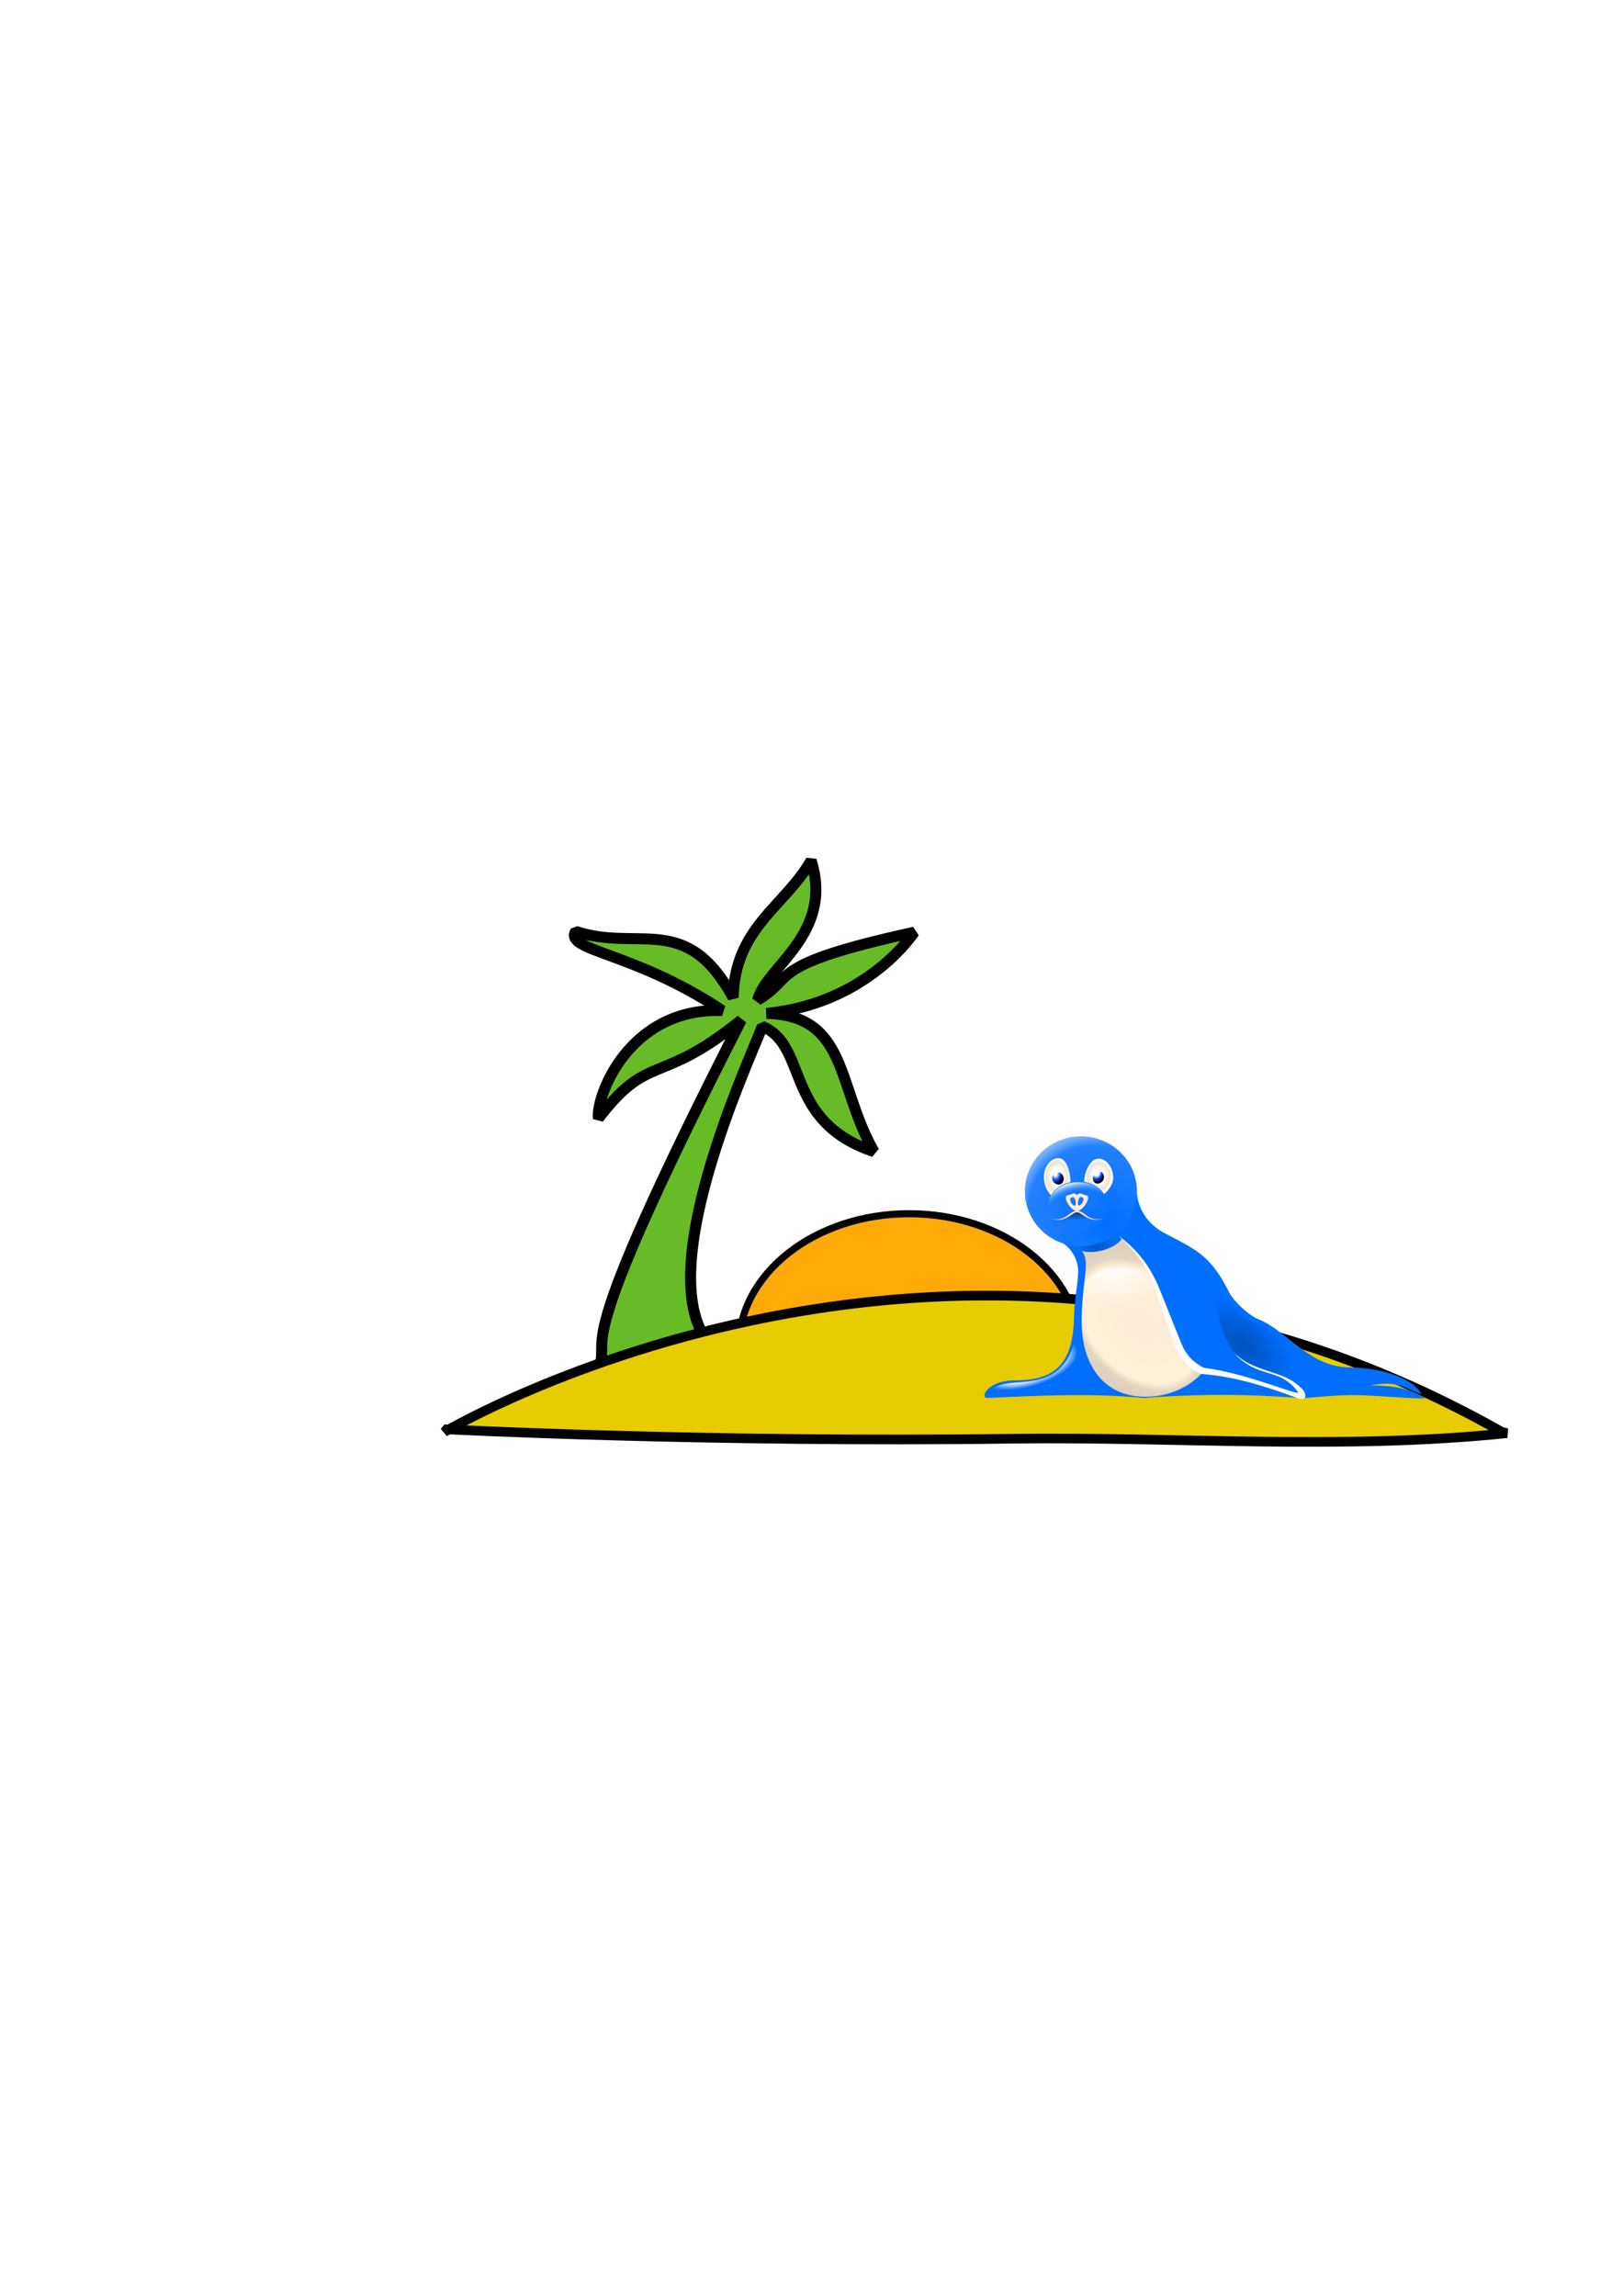 <?xml version="1.0"?><svg width="992.126" height="1403.15" xmlns="http://www.w3.org/2000/svg" xmlns:xlink="http://www.w3.org/1999/xlink">
 <defs>
  <linearGradient id="svg_35">
   <stop stop-color="#0b3356" id="svg_84" offset="0"/>
   <stop stop-color="#1177ff" id="svg_83" offset="1"/>
  </linearGradient>
  <linearGradient id="svg_37">
   <stop stop-color="#0055c7" offset="0" id="svg_82"/>
   <stop stop-color="#2381ff" stop-opacity="0" id="svg_81" offset="0.663"/>
   <stop stop-color="#ffffff" stop-opacity="0" offset="1" id="svg_80"/>
  </linearGradient>
  <linearGradient id="svg_38">
   <stop stop-color="#0050ba" id="svg_79" offset="0"/>
   <stop stop-color="#006eff" offset="0.302" id="svg_78"/>
   <stop stop-color="#006eff" id="svg_77" offset="1"/>
  </linearGradient>
  <linearGradient id="svg_39">
   <stop stop-color="#ffffff" offset="0" id="svg_76"/>
   <stop stop-color="#ffffff" id="svg_75" offset="0.715"/>
   <stop stop-color="#ffffff" stop-opacity="0" offset="1" id="svg_74"/>
  </linearGradient>
  <linearGradient id="svg_40">
   <stop stop-color="#006eff" id="svg_73" offset="0"/>
   <stop stop-color="#2381ff" stop-opacity="0" offset="0.412" id="svg_72"/>
   <stop stop-color="#ffffff" id="svg_71" offset="0.599"/>
   <stop stop-color="#ffffff" stop-opacity="0" id="svg_70" offset="1"/>
  </linearGradient>
  <linearGradient id="svg_41">
   <stop stop-color="#ffffff" id="svg_69" offset="0"/>
   <stop stop-color="#ffffff" offset="0.465" id="svg_68"/>
   <stop stop-color="#efe3d1" offset="0.789" id="svg_67"/>
   <stop stop-color="#ffffff" id="svg_66" offset="1"/>
  </linearGradient>
  <linearGradient id="svg_43">
   <stop stop-color="#ffffff" id="svg_65" offset="0"/>
   <stop stop-color="#ffffff" stop-opacity="0" id="svg_64" offset="1"/>
  </linearGradient>
  <linearGradient id="svg_42">
   <stop stop-color="#fbebd6" id="svg_63" offset="0"/>
   <stop stop-color="#fff0da" offset="0.785" id="svg_62"/>
   <stop stop-color="#e3d5c1" offset="0.891" id="svg_61"/>
   <stop stop-color="#ded0bd" id="svg_60" offset="1"/>
  </linearGradient>
  <linearGradient id="svg_44">
   <stop stop-color="#006eff" id="svg_59" offset="0"/>
   <stop stop-color="#2381ff" offset="0.615" id="svg_58"/>
   <stop stop-color="#ffffff" stop-opacity="0" id="svg_57" offset="1"/>
  </linearGradient>
  <linearGradient id="svg_45">
   <stop stop-color="#ffffff" id="svg_56" offset="0"/>
   <stop stop-color="#ffffff" offset="0.323" id="svg_55"/>
   <stop stop-color="#0053ff" offset="0.595" id="svg_54"/>
   <stop stop-color="#07002b" id="svg_53" offset="0.904"/>
   <stop stop-color="#000000" id="svg_52" offset="1"/>
  </linearGradient>
  <linearGradient id="svg_46">
   <stop stop-color="#ffffff" offset="0" id="svg_51"/>
   <stop stop-color="#ffffff" id="svg_50" offset="0.21"/>
   <stop stop-color="#0053ff" id="svg_49" offset="0.542"/>
   <stop stop-color="#07002b" offset="0.838" id="svg_48"/>
   <stop stop-color="#000000" offset="1" id="svg_47"/>
  </linearGradient>
  <radialGradient gradientUnits="userSpaceOnUse" gradientTransform="matrix(0.296, 2.166, -1.521, 0.208, 1095.19, -30.207)" r="7.814" fy="646.173" fx="248.754" cy="646.173" cx="248.754" id="svg_19" xlink:href="#svg_46"/>
  <radialGradient gradientUnits="userSpaceOnUse" gradientTransform="matrix(-1.495, -0.202, 0.258, -1.909, 443.575, 1933.51)" r="7.362" fy="650.318" fx="246.291" cy="650.318" cx="246.291" id="svg_21" xlink:href="#svg_45"/>
  <radialGradient gradientUnits="userSpaceOnUse" gradientTransform="matrix(1.339, -1.731, 1.845, 1.651, -1453.49, 254.759)" r="102.857" fy="720.301" fx="413.045" cy="720.301" cx="413.045" id="svg_30" xlink:href="#svg_44"/>
  <radialGradient gradientUnits="userSpaceOnUse" gradientTransform="matrix(0.101, 1.749, -1.43, 0.219, 1419.67, 145.1)" r="50.046" fy="818.885" fx="279.571" cy="818.885" cx="279.571" id="svg_17" xlink:href="#svg_43"/>
  <radialGradient gradientUnits="userSpaceOnUse" gradientTransform="matrix(0.71, -0.765, 1.008, 1.082, -564.676, 233.005)" r="81.133" fy="668.775" fx="372.175" cy="668.775" cx="372.175" id="svg_28" xlink:href="#svg_42"/>
  <radialGradient gradientUnits="userSpaceOnUse" gradientTransform="matrix(0.949, -1.97385e-06, 2.45602e-06, 1.168, 12.634, -108.737)" r="19.947" fy="647.28" fx="245.875" cy="647.28" cx="245.875" id="svg_23" xlink:href="#svg_41"/>
  <radialGradient r="18.296" fy="647.702" fx="188.759" cy="647.702" cx="188.759" gradientTransform="matrix(1, 0, 0, 1.395, 0, -255.744)" gradientUnits="userSpaceOnUse" id="svg_25" xlink:href="#svg_41"/>
  <radialGradient r="39.362" fy="697.727" fx="210.66" cy="697.727" cx="210.66" gradientTransform="matrix(2.594, -0.432, 0.475, 1.132, -664.61, -17.549)" gradientUnits="userSpaceOnUse" id="svg_15" xlink:href="#svg_40"/>
  <radialGradient gradientUnits="userSpaceOnUse" gradientTransform="matrix(-0.975, 0.265, -0.121, -0.443, 452.394, 1280.73)" r="72.153" fy="965.64" fx="193.927" cy="965.64" cx="193.927" id="svg_9" xlink:href="#svg_39"/>
  <radialGradient gradientUnits="userSpaceOnUse" gradientTransform="matrix(3.667, 3.054, -1.601, 1.923, 226.325, -2166.4)" r="59.54" fy="879.29" fx="443.374" cy="879.29" cx="443.374" id="svg_6" xlink:href="#svg_38"/>
  <radialGradient r="102.857" fy="725.86" fx="375.124" cy="725.86" cx="375.124" gradientTransform="matrix(0.767, -0.328, 0.48, 1.123, -395.499, 46.649)" gradientUnits="userSpaceOnUse" id="svg_32" xlink:href="#svg_37"/>
  <radialGradient gradientUnits="userSpaceOnUse" gradientTransform="matrix(0.019, 0.301, -1.508, 0.097, 1222.08, 566.558)" r="35.555" fy="669.786" fx="216.631" cy="669.786" cx="216.631" id="svg_4" xlink:href="#svg_35"/>
  <symbol id="svg_85" height="1052.362" width="744.094" xmlns:xlink="http://www.w3.org/1999/xlink">
   <defs>
    <filter height="1.837" y="-0.418" width="1.411" x="-0.206" id="svg_13">
     <feGaussianBlur id="svg_36" stdDeviation="6.362"/>
    </filter>
   </defs>
   <g id="svg_2">
    <path fill="#006eff" fill-rule="evenodd" stroke-width="1px" d="m298.452,668.294c0,0 -103.112,70.248 -103.112,70.248c0,0 16.376,7.929 21.6,31.34c3.194,14.311 -4.235,38.573 -4.991,71.692c-1.537,67.335 -28.855,86.523 -82.435,86.623c-37.245,0.07 -48.119,25.257 -36.258,24.122c70.207,-3.191 140.257,-6.914 214.309,-0.054c70,-5.221 140.592,-5.975 219.005,0.496c13.141,-0.781 40.504,-4.213 67.133,-4.336c32.324,-0.148 68.401,4.39 101.641,4.597c-22.064,-14.377 -41.975,-17.411 -75.152,-17.993c31.457,-5.538 39.742,-1.184 70.058,12.587c-7.291,-17.241 -43.327,-36.581 -100.11,-37.419c-55.099,-0.813 -85.965,-51.36 -123.836,-65.977c-14.172,-5.47 -34.643,-25.282 -40.642,-37.138c-25.467,-50.328 -43.738,-58.056 -88.111,-81.096c-39.917,-20.726 -39.101,-57.693 -39.101,-57.693z" id="svg_33"/>
    <path fill="url(#svg_32)" stroke-width="1.728" stroke-miterlimit="10" id="svg_31" d="m230.932,631.639c-37.154,-0.768 -69.49,33.371 -63.063,66.487c5.36,33.559 49.307,61.843 84.737,50.827c32.197,-8.305 51.92,-47.167 41.23,-76.261c-8.258,-24.036 -34.789,-41.814 -62.904,-41.053z"/>
    <path fill="url(#svg_30)" stroke-width="1.728" stroke-miterlimit="10" transform="matrix(0.75, 0, 0, 0.697, -64.643, 202.181)" d="m484.286,668.076a102.857,108.571 0 1 1 -205.714,0a102.857,108.571 0 1 1 205.714,0z" id="svg_29"/>
    <path fill="url(#svg_28)" stroke-width="1.729" stroke-miterlimit="10" id="svg_27" d="m296.593,565.982c17.402,5.324 45.815,-4.022 53.604,-17.911c76.299,62.029 45.946,161.163 108.539,191.599c-18.856,22.665 -46.508,35.739 -77.307,35.739c-56.777,0 -84.958,-47.401 -84.958,-107.333c0,-59.931 12.358,-86.892 0.123,-102.094z" transform="matrix(1.031, 0, 0, 0.958, -83.139, 207.811)"/>
    <path fill="#ffffff" fill-rule="evenodd" stroke-width="9.75" stroke-miterlimit="4" id="svg_26" d="m274.219,729.906c6.616,6.759 13.274,13.477 19.844,20.281c1.376,1.564 2.678,3.192 3.854,4.912c3.241,4.464 6.537,8.891 9.663,13.436c1.33,1.918 2.507,3.933 3.711,5.931c1.006,1.509 1.694,3.194 2.528,4.799c1.891,3.713 3.609,7.511 5.292,11.322c2.393,5.567 4.435,11.276 6.482,16.976c1.682,4.68 3.209,9.413 4.847,14.108c5.272,15.351 10.541,30.702 15.856,46.038c1.909,5.712 4.133,11.316 6.742,16.746c2.312,4.82 4.818,9.539 7.88,13.927c1.703,2.321 3.461,4.613 5.432,6.715c3.01,3.053 6.516,5.549 9.982,8.05c3.643,2.91 6.634,4.322 10.896,6.103c46.174,3.511 88.58,17.139 128.075,31.732c4.379,1.618 14.217,5.449 15.01,-0.325c1.546,-11.261 -17.318,-21.279 -26.093,-27.347c-12.563,-6.595 -25.999,-9.411 -39.332,-14.102c-11.56,-2.897 -21.792,-10.242 -31.178,-17.381c6.535,7.272 14.389,12.952 22.906,17.61c24.868,12.138 43.807,8.664 63.472,34.153c7.007,9.082 -67.089,-24.939 -128.955,-32.769c-4.691,-1.816 -11.177,-6.477 -14.951,-9.758c-2.851,-2.378 -5.339,-5.074 -7.51,-8.079c-1.893,-2.596 -3.866,-5.159 -5.333,-8.03c-2.524,-4.875 -4.488,-10.011 -6.61,-15.068c-2.72,-6.689 -5.398,-13.395 -8.089,-20.096c-5.648,-14.327 -11.247,-28.674 -17.109,-42.916c-1.536,-3.737 -3.012,-7.498 -4.673,-11.182c-1.847,-4.199 -4.037,-8.234 -6.168,-12.292c-1.458,-2.784 -3.042,-5.501 -4.62,-8.219c-1.227,-2.206 -2.647,-4.295 -4.06,-6.384c-1.978,-2.879 -4.201,-5.576 -6.342,-8.333c-1.682,-2.125 -3.488,-4.148 -5.257,-6.2c-2.068,-2.253 -4.08,-4.557 -6.233,-6.73c-2.945,-3.075 -6.089,-5.953 -9.258,-8.794c-3.3,-2.9 -6.631,-5.765 -9.95,-8.643c-0.254,-0.036 -0.483,-0.314 -0.75,-0.188z"/>
    <path fill="url(#svg_25)" stroke-width="0" stroke-miterlimit="10" stroke-linejoin="round" stroke-dashoffset="0" id="svg_24" d="m190.656,622.188c-11.155,0 -20.188,11.861 -20.188,26.469c0,9.223 4.308,19.743 9.781,24.5c5.141,-8.748 14.93,-15.386 26.812,-17.844c-0.215,-14.438 -5.413,-33.125 -16.406,-33.125z"/>
    <path fill="url(#svg_23)" stroke-width="0" stroke-miterlimit="10" stroke-linejoin="round" stroke-dashoffset="0" id="svg_22" d="m245.625,622.969c-11.024,0 -19.486,17.396 -19.688,31.844c0.343,0.059 0.692,0.121 1.031,0.188c0.218,0.031 0.435,0.086 0.656,0.125c0.85,0.151 1.716,0.36 2.594,0.625c0.032,0.008 0.062,0.023 0.094,0.031c9.532,2.569 17.482,7.865 22.438,14.75c0.369,0.427 0.675,0.804 0.812,1.062c5.504,-4.73 12.25,-12.897 12.25,-22.156c0,-14.608 -9.032,-26.469 -20.188,-26.469z"/>
    <path fill="url(#svg_21)" fill-rule="nonzero" stroke-width="1.25" stroke-miterlimit="10" id="svg_20" d="m249.138,641.09c-0.944,-0.432 -1.984,-0.418 -2.998,-0.432c-0.773,0.059 -1.237,0.68 -1.479,1.341c-0.494,0.675 -0.859,1.433 -1.293,2.147c-0.835,-0.112 -1.653,-0.54 -2.507,-0.37c-1.021,0.19 -1.455,1.292 -1.863,2.129c-0.462,0.934 -0.765,1.935 -0.926,2.963c-0.157,0.944 -0.114,1.92 0.053,2.86c0.142,0.983 0.554,1.922 1.035,2.785c0.523,0.794 1.226,1.497 2.044,1.988c0.703,0.405 1.51,0.652 2.324,0.667c0.918,0.061 1.833,0.149 2.711,-0.129c0.993,-0.201 1.882,-0.659 2.754,-1.151c0.598,-0.504 1.232,-0.934 1.767,-1.483c0.63,-0.791 1.256,-1.6 1.681,-2.522c0.394,-0.89 0.611,-1.847 0.725,-2.809c0.06,-0.914 0.027,-1.824 -0.126,-2.729c-0.164,-0.931 -0.513,-1.878 -1.027,-2.684c-0.413,-0.864 -1.098,-1.554 -1.909,-2.048c-0.316,-0.186 -0.633,-0.37 -0.967,-0.522z"/>
    <path fill="url(#svg_19)" fill-rule="nonzero" stroke-width="1.25" stroke-miterlimit="10" id="svg_18" d="m183.341,644.363c-0.665,0.564 -0.882,1.472 -1.213,2.241c-0.255,1.004 -0.346,2.036 -0.302,3.071c-0.001,0.93 0.315,1.825 0.592,2.701c0.265,0.865 0.746,1.651 1.264,2.387c0.58,0.797 1.31,1.481 2.066,2.102c0.74,0.596 1.621,0.964 2.505,1.289c0.948,0.369 1.984,0.646 3.003,0.479c0.948,-0.073 1.859,-0.389 2.719,-0.783c0.799,-0.447 1.468,-1.08 1.979,-1.837c0.567,-0.805 1.158,-1.663 1.376,-2.664c0.239,-0.76 0.421,-1.538 0.434,-2.337c0.107,-1.008 -0.047,-2.032 -0.324,-3.006c-0.251,-0.969 -0.71,-1.867 -1.28,-2.685c-0.521,-0.698 -1.099,-1.378 -1.822,-1.874c-0.847,-0.577 -1.733,-1.071 -2.71,-1.411c-0.754,-0.312 -1.652,-0.467 -2.378,-0.083c-0.835,0.442 -1.395,1.23 -1.992,1.935c-0.32,0.705 -1.174,0.246 -1.755,0.348c-0.699,0.031 -1.537,-0.246 -2.163,0.127z"/>
    <path fill="url(#svg_17)" fill-rule="nonzero" stroke-width="9.75" stroke-miterlimit="4" transform="matrix(1, 0, 0, 0.614, -12.512, 273.368)" d="m337.812,861.908a50.046,48.656 0 1 1 -100.093,0a50.046,48.656 0 1 1 100.093,0z" id="svg_16"/>
    <path fill="url(#svg_15)" fill-rule="nonzero" stroke-width="6.625" stroke-linecap="round" stroke-linejoin="bevel" stroke-miterlimit="10" stroke-dasharray="13.25, 6.625" stroke-dashoffset="0" transform="matrix(1.051, 0, 0, 1.667, -6.598, -434.789)" d="m252.672,673.653a39.362,19.681 0 1 1 -78.724,0a39.362,19.681 0 1 1 78.724,0z" id="svg_14"/>
    <path fill="#000046" stroke-width="0.365" stroke-miterlimit="10" opacity="0.857" filter="url(#svg_13)" id="svg_12" d="m220.164,670.581c-0.805,0.018 -1.578,0.243 -2.381,0.794l-1.704,1.176l-1.679,-1.149c-3.22,-2.187 -6.038,0.703 -11.704,1.97c-5.666,1.267 1.534,17.529 11.854,21.642c-4.683,-0.873 -11.503,7.023 -17.368,9.33c-6.812,2.68 -13.869,1.963 -18.646,-0.082c20.714,9.581 31.294,-8.56 37.468,-7.415l0.175,-0.027c6.085,-1.129 16.458,16.441 36.591,7.77c-4.74,1.771 -11.359,2.248 -17.769,-0.274c-5.865,-2.307 -12.71,-10.203 -17.393,-9.33c10.32,-4.113 17.545,-20.375 11.879,-21.642c-4.249,-0.95 -6.908,-2.816 -9.323,-2.763zm1.504,4.898c1.307,0.044 2.556,1.029 3.133,1.778c1.312,1.703 -0.777,2.68 -0.777,5.144c-0.661,2.169 -4.564,5.707 -5.965,4.514c-0.412,-2.278 -1.277,-2.657 0.075,-7.497c0.861,-3.082 2.227,-3.984 3.534,-3.94zm-11.478,0.274c1.307,-0.044 2.673,0.885 3.534,3.967c1.352,4.84 0.487,5.191 0.075,7.469c-1.401,1.193 -5.303,-2.318 -5.965,-4.487c0,-2.464 -2.089,-3.441 -0.777,-5.144c0.577,-0.749 1.826,-1.762 3.133,-1.806z"/>
    <path fill="#fbebd6" stroke-width="0.365" stroke-miterlimit="10" id="svg_11" d="m220.106,670.738c-0.805,0.017 -1.578,0.243 -2.381,0.793l-1.704,1.177l-1.679,-1.149c-3.22,-2.187 -6.038,0.703 -11.704,1.97c-5.666,1.267 1.534,17.529 11.854,21.642c-4.683,-0.873 -11.503,7.023 -17.368,9.33c-6.812,2.68 -13.869,1.963 -18.646,-0.082c20.714,9.581 31.294,-8.56 37.468,-7.415l0.175,-0.027c6.085,-1.129 16.458,16.441 36.59,7.77c-4.74,1.771 -11.359,2.248 -17.769,-0.274c-5.865,-2.307 -12.71,-10.203 -17.393,-9.33c10.32,-4.113 17.545,-20.375 11.879,-21.642c-4.249,-0.95 -6.908,-2.816 -9.323,-2.763zm1.504,4.898c1.307,0.044 2.556,1.029 3.133,1.778c1.312,1.703 -0.777,2.68 -0.777,5.144c-0.661,2.169 -4.564,5.707 -5.965,4.515c-0.412,-2.278 -1.277,-2.657 0.075,-7.497c0.861,-3.082 2.227,-3.984 3.534,-3.94zm-11.478,0.274c1.307,-0.044 2.673,0.885 3.534,3.967c1.352,4.84 0.487,5.191 0.075,7.469c-1.401,1.193 -5.303,-2.318 -5.965,-4.487c0,-2.464 -2.089,-3.441 -0.777,-5.144c0.577,-0.749 1.826,-1.762 3.133,-1.806z"/>
    <rect fill="#ff0000" fill-opacity="0" fill-rule="nonzero" stroke-width="6.625" stroke-linecap="round" stroke-linejoin="bevel" stroke-miterlimit="10" stroke-dasharray="13.25, 6.625" stroke-dashoffset="0" y="837.966" x="123.931" height="94.648" width="96.217" id="svg_10"/>
    <g id="svg_7">
     <path fill="url(#svg_9)" fill-rule="nonzero" stroke-width="6.625" stroke-linecap="round" stroke-linejoin="bevel" stroke-miterlimit="10" stroke-dasharray="13.25, 6.625" stroke-dashoffset="0" id="svg_8" d="m213.16,871.711c-19.185,80.786 -91.573,47.192 -113.146,68.532c-13.31,24.805 133.192,-19.023 144.098,-4.934c-4.718,0.497 -21.577,-33.466 -30.952,-63.598z"/>
    </g>
    <path fill="url(#svg_6)" fill-rule="nonzero" stroke-width="6.625" stroke-linecap="round" stroke-linejoin="bevel" stroke-miterlimit="10" stroke-dasharray="13.25, 6.625" stroke-dashoffset="0" id="svg_5" d="m405.994,789.834c16.96,26.524 25.313,48.477 65.077,63.598c20.695,11.348 49.192,42.727 53.985,85.784c-25.43,-29.085 -80.805,-19.285 -102.053,-64.338c-13.122,-27.855 -17.347,-56.45 -17.009,-85.044z"/>
    <path opacity="0.857" fill="url(#svg_4)" fill-rule="nonzero" stroke-width="6.625" stroke-linecap="round" stroke-linejoin="bevel" stroke-miterlimit="10" stroke-dasharray="13.25, 6.625" stroke-dashoffset="0" id="svg_3" d="m216.032,697.048c8.192,0.099 14.432,14.87 35.704,8.859c-12.293,6.355 -21.312,7.407 -37.092,7.941c-4.814,0 -29.184,-2.011 -34.018,-7.95c19.269,6.935 27.698,-8.944 35.405,-8.851z"/>
   </g>
  </symbol>
 </defs>
 <g>
  <title>Layer 1</title>
  <path fill="#67bb27" fill-rule="nonzero" stroke="#000000" stroke-width="6.717" stroke-miterlimit="0" stroke-dashoffset="0" id="path3708" d="m365.768,836.842l80.033,-6.116c-59.947,-28.796 12.106,-181.591 20.158,-203.387c28.432,11.505 12.865,58.01 68.297,76.514c-22.901,-40.162 -15.802,-83.324 -65.703,-84.486c50.441,-4.874 79.883,-34.748 90.324,-49.621c-91.892,20.126 -71.784,27.252 -95.676,41.379c4.883,-20.081 46.766,-40.162 32.649,-85.243c-15.892,27.96 -46.784,40.919 -47.676,83.879c-28.779,-52.854 -57.559,-27.707 -96.338,-40.561c-6.779,12.146 35.441,12.293 89.662,48.439c-57.225,-2.04 -77.451,52.919 -75.676,65.879c31.108,-40.707 37.216,-19.414 87.324,-60.121c-109.87,215.061 -78.309,189.982 -87.38,213.445z"/>
  <path fill="#ffaa08" fill-rule="nonzero" stroke="#000000" stroke-width="4.331" stroke-miterlimit="4" stroke-dashoffset="0" id="path7055" d="m555.72,741.791c-57.474,0 -104.133,36.553 -104.133,81.577c0,4.531 0.593,8.947 1.501,13.278l205.238,0c0.908,-4.331 1.501,-8.747 1.501,-13.278c0,-45.024 -46.634,-81.577 -104.108,-81.577z"/>
  <path fill="#e6cc00" fill-rule="evenodd" stroke="#000000" stroke-width="5.89" stroke-miterlimit="4" id="path6292" d="m619.447,879.296c-186.765,2.533 -346.427,-5.706 -346.427,-5.706l-1.354,1.592c0,0 315.031,-187.54 646.449,0l3.064,0.755c-100.805,10.483 -203.902,2.032 -301.731,3.359z"/>
  <use x="1266.75" y="972" transform="matrix(0.444, 0, 0, 0.444, 0, 0)" xlink:href="#svg_85" id="svg_86"/>
 </g>
</svg>